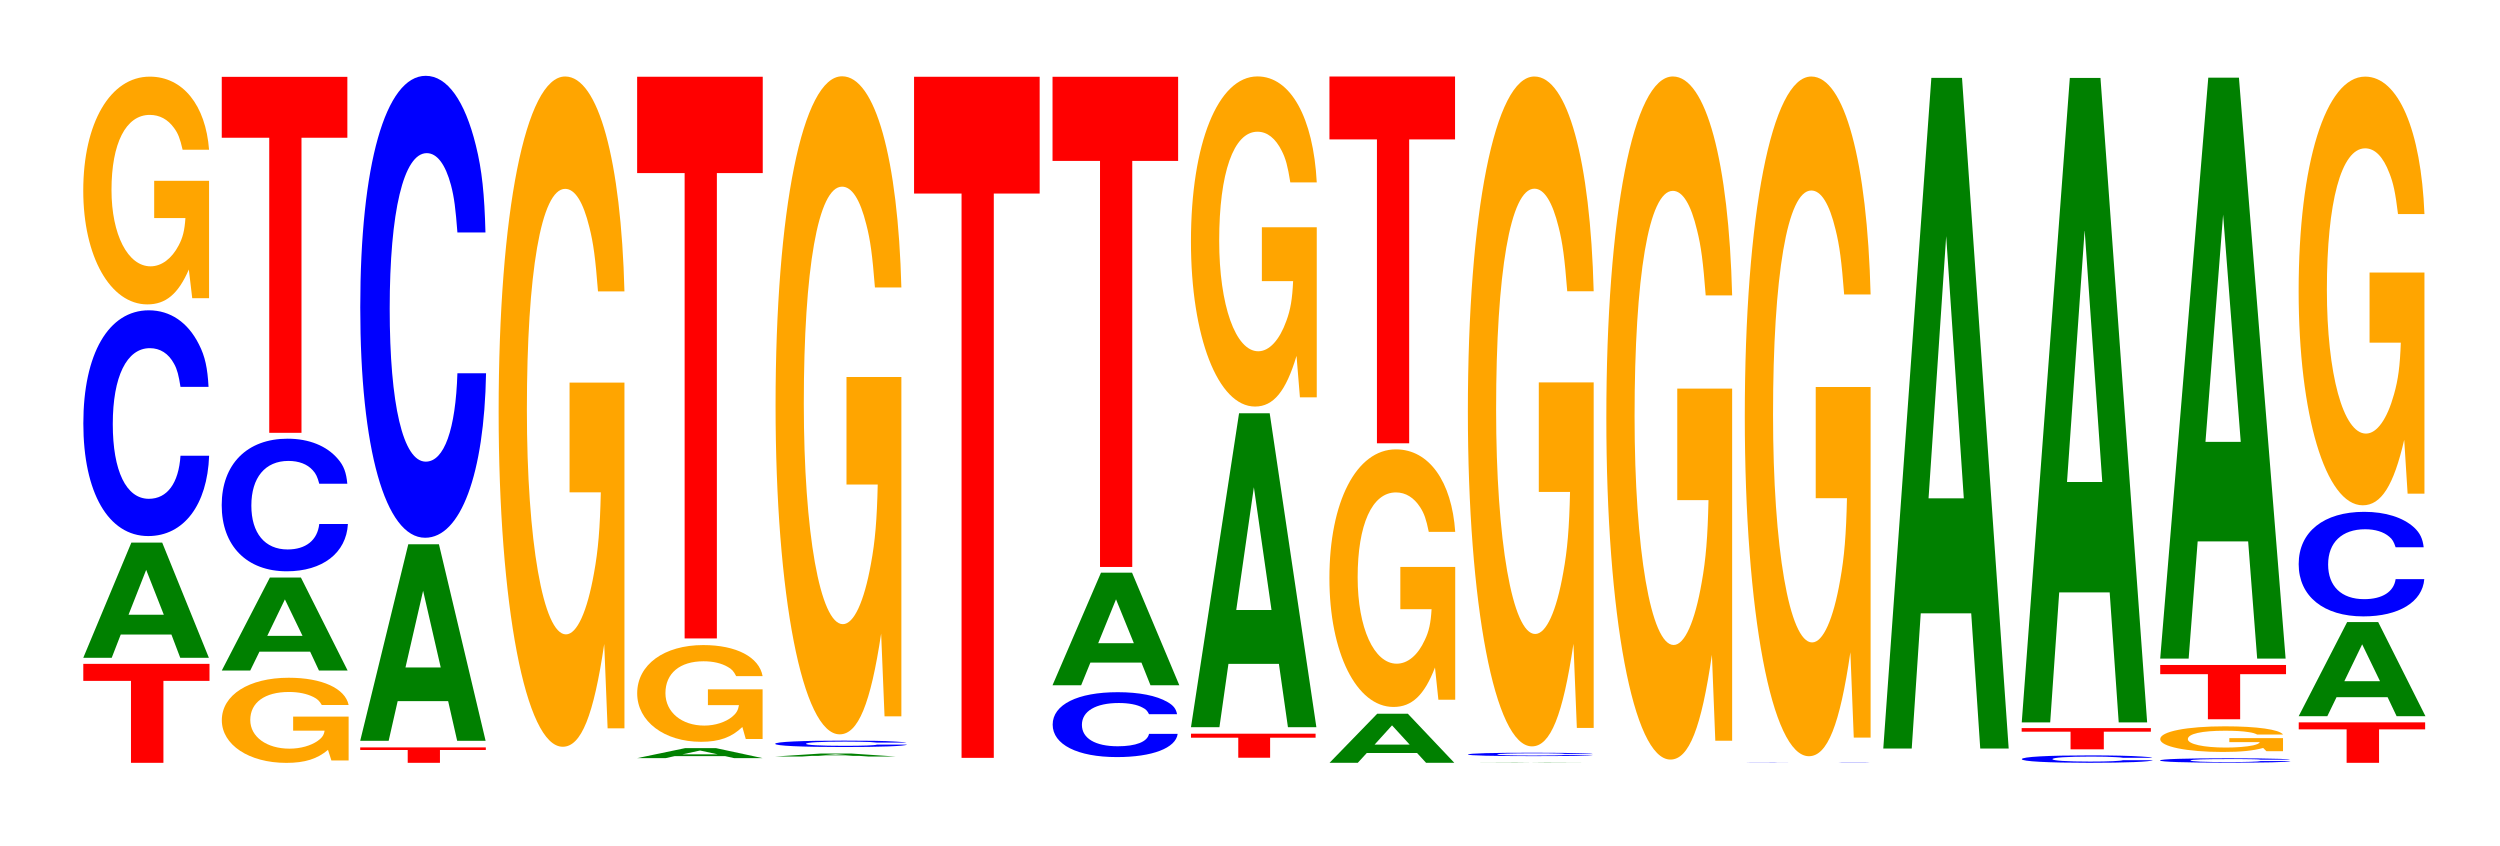 <?xml version="1.0" encoding="UTF-8"?>
<svg xmlns="http://www.w3.org/2000/svg" xmlns:xlink="http://www.w3.org/1999/xlink" width="195pt" height="66pt" viewBox="0 0 195 66" version="1.1">
<defs>
<g>
<symbol overflow="visible" id="glyph0-0">
<path style="stroke:none;" d="M 6.484 -6.391 L 10.078 -6.391 L 10.078 -7.719 L 0.234 -7.719 L 0.234 -6.391 L 3.953 -6.391 L 3.953 0 L 6.484 0 Z M 6.484 -6.391 "/>
</symbol>
<symbol overflow="visible" id="glyph1-0">
<path style="stroke:none;" d="M 7.25 -1.812 L 7.938 0 L 10.172 0 L 6.531 -8.984 L 4.125 -8.984 L 0.375 0 L 2.594 0 L 3.297 -1.812 Z M 6.656 -3.359 L 3.906 -3.359 L 5.281 -6.859 Z M 6.656 -3.359 "/>
</symbol>
<symbol overflow="visible" id="glyph2-0">
<path style="stroke:none;" d="M 10.438 -11.109 C 10.359 -12.562 10.172 -13.484 9.688 -14.422 C 8.828 -16.141 7.453 -17.078 5.781 -17.078 C 2.641 -17.078 0.672 -13.688 0.672 -8.25 C 0.672 -2.859 2.625 0.531 5.734 0.531 C 8.5 0.531 10.344 -1.891 10.484 -5.734 L 8.25 -5.734 C 8.109 -3.594 7.219 -2.375 5.781 -2.375 C 4.016 -2.375 2.969 -4.547 2.969 -8.203 C 2.969 -11.922 4.062 -14.125 5.859 -14.125 C 6.656 -14.125 7.312 -13.719 7.75 -12.906 C 8 -12.453 8.109 -12 8.25 -11.109 Z M 10.438 -11.109 "/>
</symbol>
<symbol overflow="visible" id="glyph3-0">
<path style="stroke:none;" d="M 10.422 -9.109 L 6.141 -9.109 L 6.141 -6.203 L 8.578 -6.203 C 8.516 -5.25 8.375 -4.672 8.047 -4.062 C 7.516 -3.047 6.719 -2.438 5.859 -2.438 C 4.094 -2.438 2.812 -4.906 2.812 -8.391 C 2.812 -12.047 3.938 -14.25 5.797 -14.25 C 6.562 -14.25 7.203 -13.906 7.688 -13.234 C 8 -12.812 8.156 -12.422 8.359 -11.531 L 10.422 -11.531 C 10.156 -15.016 8.375 -17.234 5.797 -17.234 C 2.719 -17.234 0.609 -13.625 0.609 -8.344 C 0.609 -3.203 2.719 0.531 5.609 0.531 C 7.047 0.531 8.016 -0.281 8.844 -2.188 L 9.109 0.047 L 10.422 0.047 Z M 10.422 -9.109 "/>
</symbol>
<symbol overflow="visible" id="glyph4-0">
<path style="stroke:none;" d="M 10.516 -3.406 L 6.188 -3.406 L 6.188 -2.312 L 8.641 -2.312 C 8.594 -1.969 8.438 -1.75 8.109 -1.516 C 7.578 -1.141 6.766 -0.906 5.906 -0.906 C 4.125 -0.906 2.844 -1.828 2.844 -3.141 C 2.844 -4.5 3.969 -5.328 5.859 -5.328 C 6.625 -5.328 7.266 -5.188 7.766 -4.938 C 8.078 -4.781 8.234 -4.641 8.422 -4.312 L 10.516 -4.312 C 10.25 -5.609 8.438 -6.438 5.844 -6.438 C 2.734 -6.438 0.625 -5.094 0.625 -3.125 C 0.625 -1.203 2.75 0.203 5.656 0.203 C 7.109 0.203 8.078 -0.109 8.906 -0.812 L 9.172 0.016 L 10.516 0.016 Z M 10.516 -3.406 "/>
</symbol>
<symbol overflow="visible" id="glyph5-0">
<path style="stroke:none;" d="M 7.266 -1.469 L 7.953 0 L 10.188 0 L 6.547 -7.25 L 4.125 -7.25 L 0.375 0 L 2.594 0 L 3.312 -1.469 Z M 6.672 -2.703 L 3.922 -2.703 L 5.297 -5.547 Z M 6.672 -2.703 "/>
</symbol>
<symbol overflow="visible" id="glyph6-0">
<path style="stroke:none;" d="M 10.469 -6.516 C 10.391 -7.375 10.203 -7.922 9.719 -8.469 C 8.859 -9.469 7.484 -10.031 5.812 -10.031 C 2.641 -10.031 0.672 -8.031 0.672 -4.844 C 0.672 -1.672 2.625 0.312 5.75 0.312 C 8.531 0.312 10.391 -1.109 10.516 -3.375 L 8.281 -3.375 C 8.141 -2.109 7.234 -1.391 5.812 -1.391 C 4.031 -1.391 2.984 -2.672 2.984 -4.812 C 2.984 -7 4.062 -8.297 5.875 -8.297 C 6.688 -8.297 7.344 -8.047 7.766 -7.578 C 8.016 -7.312 8.141 -7.047 8.281 -6.516 Z M 10.469 -6.516 "/>
</symbol>
<symbol overflow="visible" id="glyph7-0">
<path style="stroke:none;" d="M 6.453 -23.016 L 10.031 -23.016 L 10.031 -27.766 L 0.234 -27.766 L 0.234 -23.016 L 3.938 -23.016 L 3.938 0 L 6.453 0 Z M 6.453 -23.016 "/>
</symbol>
<symbol overflow="visible" id="glyph8-0">
<path style="stroke:none;" d="M 6.453 -1 L 10.031 -1 L 10.031 -1.203 L 0.234 -1.203 L 0.234 -1 L 3.938 -1 L 3.938 0 L 6.453 0 Z M 6.453 -1 "/>
</symbol>
<symbol overflow="visible" id="glyph9-0">
<path style="stroke:none;" d="M 7.234 -3.094 L 7.938 0 L 10.156 0 L 6.516 -15.328 L 4.125 -15.328 L 0.375 0 L 2.594 0 L 3.297 -3.094 Z M 6.656 -5.719 L 3.906 -5.719 L 5.281 -11.703 Z M 6.656 -5.719 "/>
</symbol>
<symbol overflow="visible" id="glyph10-0">
<path style="stroke:none;" d="M 10.438 -22.734 C 10.359 -25.703 10.172 -27.594 9.688 -29.531 C 8.828 -33.016 7.453 -34.953 5.781 -34.953 C 2.641 -34.953 0.672 -28.016 0.672 -16.891 C 0.672 -5.844 2.625 1.078 5.734 1.078 C 8.5 1.078 10.344 -3.875 10.484 -11.75 L 8.25 -11.75 C 8.109 -7.359 7.219 -4.859 5.781 -4.859 C 4.016 -4.859 2.969 -9.297 2.969 -16.797 C 2.969 -24.391 4.062 -28.922 5.859 -28.922 C 6.656 -28.922 7.312 -28.062 7.75 -26.422 C 8 -25.469 8.109 -24.578 8.25 -22.734 Z M 10.438 -22.734 "/>
</symbol>
<symbol overflow="visible" id="glyph11-0">
<path style="stroke:none;" d="M 10.422 -26.828 L 6.141 -26.828 L 6.141 -18.266 L 8.578 -18.266 C 8.516 -15.469 8.375 -13.75 8.047 -11.969 C 7.516 -8.969 6.719 -7.188 5.859 -7.188 C 4.094 -7.188 2.812 -14.438 2.812 -24.703 C 2.812 -35.438 3.938 -41.938 5.797 -41.938 C 6.562 -41.938 7.203 -40.922 7.688 -38.938 C 8 -37.703 8.156 -36.531 8.359 -33.938 L 10.422 -33.938 C 10.156 -44.203 8.375 -50.703 5.797 -50.703 C 2.719 -50.703 0.609 -40.094 0.609 -24.562 C 0.609 -9.438 2.719 1.578 5.609 1.578 C 7.047 1.578 8.016 -0.828 8.844 -6.438 L 9.109 0.141 L 10.422 0.141 Z M 10.422 -26.828 "/>
</symbol>
<symbol overflow="visible" id="glyph12-0">
<path style="stroke:none;" d="M 7.234 -0.156 L 7.938 0 L 10.156 0 L 6.516 -0.781 L 4.125 -0.781 L 0.375 0 L 2.594 0 L 3.297 -0.156 Z M 6.656 -0.297 L 3.906 -0.297 L 5.281 -0.594 Z M 6.656 -0.297 "/>
</symbol>
<symbol overflow="visible" id="glyph13-0">
<path style="stroke:none;" d="M 10.391 -3.859 L 6.125 -3.859 L 6.125 -2.625 L 8.547 -2.625 C 8.484 -2.234 8.344 -1.984 8.016 -1.719 C 7.5 -1.297 6.688 -1.031 5.844 -1.031 C 4.078 -1.031 2.812 -2.078 2.812 -3.562 C 2.812 -5.109 3.938 -6.047 5.781 -6.047 C 6.547 -6.047 7.188 -5.891 7.672 -5.609 C 7.984 -5.438 8.141 -5.266 8.328 -4.891 L 10.391 -4.891 C 10.125 -6.375 8.344 -7.312 5.766 -7.312 C 2.703 -7.312 0.609 -5.781 0.609 -3.547 C 0.609 -1.359 2.719 0.234 5.594 0.234 C 7.031 0.234 7.984 -0.125 8.812 -0.922 L 9.078 0.016 L 10.391 0.016 Z M 10.391 -3.859 "/>
</symbol>
<symbol overflow="visible" id="glyph14-0">
<path style="stroke:none;" d="M 6.453 -36.297 L 10.031 -36.297 L 10.031 -43.812 L 0.234 -43.812 L 0.234 -36.297 L 3.938 -36.297 L 3.938 0 L 6.453 0 Z M 6.453 -36.297 "/>
</symbol>
<symbol overflow="visible" id="glyph15-0">
<path style="stroke:none;" d="M 6.922 -0.047 L 7.578 0 L 9.703 0 L 6.234 -0.234 L 3.938 -0.234 L 0.359 0 L 2.469 0 L 3.156 -0.047 Z M 6.359 -0.078 L 3.734 -0.078 L 5.047 -0.172 Z M 6.359 -0.078 "/>
</symbol>
<symbol overflow="visible" id="glyph16-0">
<path style="stroke:none;" d="M 10.938 -0.328 C 10.859 -0.359 10.641 -0.375 10.141 -0.406 C 9.25 -0.469 7.812 -0.484 6.062 -0.484 C 2.75 -0.484 0.703 -0.391 0.703 -0.234 C 0.703 -0.078 2.734 0.016 6 0.016 C 8.891 0.016 10.844 -0.047 10.984 -0.172 L 8.641 -0.172 C 8.5 -0.109 7.547 -0.078 6.062 -0.078 C 4.203 -0.078 3.109 -0.141 3.109 -0.234 C 3.109 -0.344 4.25 -0.406 6.141 -0.406 C 6.969 -0.406 7.656 -0.391 8.109 -0.375 C 8.375 -0.359 8.5 -0.344 8.641 -0.328 Z M 10.938 -0.328 "/>
</symbol>
<symbol overflow="visible" id="glyph17-0">
<path style="stroke:none;" d="M 10.422 -26.328 L 6.141 -26.328 L 6.141 -17.938 L 8.578 -17.938 C 8.516 -15.188 8.375 -13.5 8.047 -11.75 C 7.516 -8.797 6.719 -7.047 5.859 -7.047 C 4.094 -7.047 2.812 -14.172 2.812 -24.25 C 2.812 -34.797 3.938 -41.172 5.797 -41.172 C 6.562 -41.172 7.203 -40.172 7.688 -38.219 C 8 -37.016 8.156 -35.875 8.359 -33.312 L 10.422 -33.312 C 10.156 -43.391 8.375 -49.781 5.797 -49.781 C 2.719 -49.781 0.609 -39.359 0.609 -24.109 C 0.609 -9.266 2.719 1.547 5.609 1.547 C 7.047 1.547 8.016 -0.812 8.844 -6.312 L 9.109 0.141 L 10.422 0.141 Z M 10.422 -26.328 "/>
</symbol>
<symbol overflow="visible" id="glyph18-0">
<path style="stroke:none;" d="M 6.453 -44.016 L 10.031 -44.016 L 10.031 -53.125 L 0.234 -53.125 L 0.234 -44.016 L 3.938 -44.016 L 3.938 0 L 6.453 0 Z M 6.453 -44.016 "/>
</symbol>
<symbol overflow="visible" id="glyph19-0">
<path style="stroke:none;" d="M 10.375 -3.188 C 10.297 -3.609 10.094 -3.875 9.625 -4.141 C 8.766 -4.641 7.406 -4.906 5.75 -4.906 C 2.609 -4.906 0.672 -3.938 0.672 -2.375 C 0.672 -0.828 2.594 0.156 5.688 0.156 C 8.438 0.156 10.281 -0.547 10.422 -1.656 L 8.188 -1.656 C 8.062 -1.031 7.156 -0.688 5.75 -0.688 C 3.984 -0.688 2.953 -1.312 2.953 -2.359 C 2.953 -3.422 4.031 -4.062 5.828 -4.062 C 6.609 -4.062 7.266 -3.938 7.688 -3.703 C 7.938 -3.578 8.062 -3.453 8.188 -3.188 Z M 10.375 -3.188 "/>
</symbol>
<symbol overflow="visible" id="glyph20-0">
<path style="stroke:none;" d="M 7.312 -1.766 L 8.016 0 L 10.266 0 L 6.578 -8.781 L 4.156 -8.781 L 0.375 0 L 2.609 0 L 3.328 -1.766 Z M 6.719 -3.281 L 3.938 -3.281 L 5.328 -6.703 Z M 6.719 -3.281 "/>
</symbol>
<symbol overflow="visible" id="glyph21-0">
<path style="stroke:none;" d="M 6.453 -31.672 L 10.031 -31.672 L 10.031 -38.234 L 0.234 -38.234 L 0.234 -31.672 L 3.938 -31.672 L 3.938 0 L 6.453 0 Z M 6.453 -31.672 "/>
</symbol>
<symbol overflow="visible" id="glyph22-0">
<path style="stroke:none;" d="M 6.406 -1.562 L 9.953 -1.562 L 9.953 -1.875 L 0.234 -1.875 L 0.234 -1.562 L 3.922 -1.562 L 3.922 0 L 6.406 0 Z M 6.406 -1.562 "/>
</symbol>
<symbol overflow="visible" id="glyph23-0">
<path style="stroke:none;" d="M 7.234 -4.938 L 7.938 0 L 10.156 0 L 6.516 -24.484 L 4.125 -24.484 L 0.375 0 L 2.594 0 L 3.297 -4.938 Z M 6.656 -9.141 L 3.906 -9.141 L 5.281 -18.719 Z M 6.656 -9.141 "/>
</symbol>
<symbol overflow="visible" id="glyph24-0">
<path style="stroke:none;" d="M 10.422 -13.203 L 6.141 -13.203 L 6.141 -9 L 8.578 -9 C 8.516 -7.609 8.375 -6.766 8.047 -5.891 C 7.516 -4.406 6.719 -3.531 5.859 -3.531 C 4.094 -3.531 2.812 -7.109 2.812 -12.156 C 2.812 -17.453 3.938 -20.656 5.797 -20.656 C 6.562 -20.656 7.203 -20.141 7.688 -19.172 C 8 -18.562 8.156 -17.984 8.359 -16.703 L 10.422 -16.703 C 10.156 -21.766 8.375 -24.969 5.797 -24.969 C 2.719 -24.969 0.609 -19.734 0.609 -12.094 C 0.609 -4.656 2.719 0.781 5.609 0.781 C 7.047 0.781 8.016 -0.406 8.844 -3.172 L 9.109 0.062 L 10.422 0.062 Z M 10.422 -13.203 "/>
</symbol>
<symbol overflow="visible" id="glyph25-0">
<path style="stroke:none;" d="M 7.203 -0.766 L 7.906 0 L 10.109 0 L 6.484 -3.828 L 4.094 -3.828 L 0.375 0 L 2.578 0 L 3.281 -0.766 Z M 6.625 -1.422 L 3.891 -1.422 L 5.25 -2.922 Z M 6.625 -1.422 "/>
</symbol>
<symbol overflow="visible" id="glyph26-0">
<path style="stroke:none;" d="M 10.422 -10.312 L 6.141 -10.312 L 6.141 -7.016 L 8.578 -7.016 C 8.516 -5.938 8.375 -5.281 8.047 -4.609 C 7.516 -3.438 6.719 -2.766 5.859 -2.766 C 4.094 -2.766 2.812 -5.547 2.812 -9.5 C 2.812 -13.625 3.938 -16.125 5.797 -16.125 C 6.562 -16.125 7.203 -15.719 7.688 -14.969 C 8 -14.484 8.156 -14.047 8.359 -13.047 L 10.422 -13.047 C 10.156 -16.984 8.375 -19.484 5.797 -19.484 C 2.719 -19.484 0.609 -15.406 0.609 -9.438 C 0.609 -3.625 2.719 0.609 5.609 0.609 C 7.047 0.609 8.016 -0.312 8.844 -2.469 L 9.109 0.047 L 10.422 0.047 Z M 10.422 -10.312 "/>
</symbol>
<symbol overflow="visible" id="glyph27-0">
<path style="stroke:none;" d="M 6.453 -23.703 L 10.031 -23.703 L 10.031 -28.609 L 0.234 -28.609 L 0.234 -23.703 L 3.938 -23.703 L 3.938 0 L 6.453 0 Z M 6.453 -23.703 "/>
</symbol>
<symbol overflow="visible" id="glyph28-0">
<path style="stroke:none;" d="M 7.234 0 L 10.156 0 L 6.516 -0.016 L 4.125 -0.016 L 0.375 0 Z M 6.656 0 L 3.906 0 L 5.281 -0.016 Z M 6.656 0 "/>
</symbol>
<symbol overflow="visible" id="glyph29-0">
<path style="stroke:none;" d="M 10.391 -0.172 C 10.312 -0.203 10.109 -0.203 9.641 -0.219 C 8.797 -0.25 7.422 -0.266 5.766 -0.266 C 2.625 -0.266 0.672 -0.219 0.672 -0.125 C 0.672 -0.047 2.609 0 5.703 0 C 8.453 0 10.297 -0.031 10.438 -0.094 L 8.219 -0.094 C 8.078 -0.062 7.172 -0.047 5.766 -0.047 C 3.984 -0.047 2.953 -0.078 2.953 -0.125 C 2.953 -0.188 4.031 -0.219 5.828 -0.219 C 6.625 -0.219 7.281 -0.219 7.703 -0.203 C 7.953 -0.203 8.078 -0.188 8.219 -0.172 Z M 10.391 -0.172 "/>
</symbol>
<symbol overflow="visible" id="glyph30-0">
<path style="stroke:none;" d="M 10.422 -26.812 L 6.141 -26.812 L 6.141 -18.266 L 8.578 -18.266 C 8.516 -15.453 8.375 -13.75 8.047 -11.969 C 7.516 -8.953 6.719 -7.188 5.859 -7.188 C 4.094 -7.188 2.812 -14.438 2.812 -24.688 C 2.812 -35.422 3.938 -41.922 5.797 -41.922 C 6.562 -41.922 7.203 -40.891 7.688 -38.922 C 8 -37.688 8.156 -36.516 8.359 -33.922 L 10.422 -33.922 C 10.156 -44.188 8.375 -50.672 5.797 -50.672 C 2.719 -50.672 0.609 -40.078 0.609 -24.547 C 0.609 -9.438 2.719 1.578 5.609 1.578 C 7.047 1.578 8.016 -0.828 8.844 -6.422 L 9.109 0.141 L 10.422 0.141 Z M 10.422 -26.812 "/>
</symbol>
<symbol overflow="visible" id="glyph31-0">
<path style="stroke:none;" d="M 10.422 -27.328 L 6.141 -27.328 L 6.141 -18.625 L 8.578 -18.625 C 8.516 -15.766 8.375 -14.016 8.047 -12.203 C 7.516 -9.141 6.719 -7.328 5.859 -7.328 C 4.094 -7.328 2.812 -14.719 2.812 -25.172 C 2.812 -36.125 3.938 -42.75 5.797 -42.75 C 6.562 -42.75 7.203 -41.703 7.688 -39.672 C 8 -38.422 8.156 -37.234 8.359 -34.594 L 10.422 -34.594 C 10.156 -45.047 8.375 -51.672 5.797 -51.672 C 2.719 -51.672 0.609 -40.859 0.609 -25.031 C 0.609 -9.625 2.719 1.609 5.609 1.609 C 7.047 1.609 8.016 -0.844 8.844 -6.562 L 9.109 0.141 L 10.422 0.141 Z M 10.422 -27.328 "/>
</symbol>
<symbol overflow="visible" id="glyph32-0">
<path style="stroke:none;" d="M 10.438 0 C 10.359 -0.016 10.172 -0.016 9.688 -0.016 C 8.828 -0.016 7.453 -0.016 5.781 -0.016 C 2.641 -0.016 0.672 -0.016 0.672 0 C 0.672 0 2.625 0 5.734 0 C 8.5 0 10.344 0 10.484 0 L 8.25 0 C 8.109 0 7.219 0 5.781 0 C 4.016 0 2.969 0 2.969 0 C 2.969 -0.016 4.062 -0.016 5.859 -0.016 C 6.656 -0.016 7.312 -0.016 7.75 -0.016 C 8 -0.016 8.109 -0.016 8.25 0 Z M 10.438 0 "/>
</symbol>
<symbol overflow="visible" id="glyph33-0">
<path style="stroke:none;" d="M 10.422 -27.203 L 6.141 -27.203 L 6.141 -18.531 L 8.578 -18.531 C 8.516 -15.688 8.375 -13.953 8.047 -12.141 C 7.516 -9.094 6.719 -7.281 5.859 -7.281 C 4.094 -7.281 2.812 -14.641 2.812 -25.047 C 2.812 -35.938 3.938 -42.531 5.797 -42.531 C 6.562 -42.531 7.203 -41.5 7.688 -39.484 C 8 -38.234 8.156 -37.047 8.359 -34.422 L 10.422 -34.422 C 10.156 -44.828 8.375 -51.422 5.797 -51.422 C 2.719 -51.422 0.609 -40.656 0.609 -24.906 C 0.609 -9.578 2.719 1.594 5.609 1.594 C 7.047 1.594 8.016 -0.828 8.844 -6.516 L 9.109 0.141 L 10.422 0.141 Z M 10.422 -27.203 "/>
</symbol>
<symbol overflow="visible" id="glyph34-0">
<path style="stroke:none;" d="M 7.234 -10.547 L 7.938 0 L 10.156 0 L 6.516 -52.312 L 4.125 -52.312 L 0.375 0 L 2.594 0 L 3.297 -10.547 Z M 6.656 -19.516 L 3.906 -19.516 L 5.281 -39.969 Z M 6.656 -19.516 "/>
</symbol>
<symbol overflow="visible" id="glyph35-0">
<path style="stroke:none;" d="M 10.875 -0.375 C 10.797 -0.422 10.578 -0.438 10.094 -0.469 C 9.203 -0.531 7.766 -0.562 6.031 -0.562 C 2.734 -0.562 0.703 -0.453 0.703 -0.266 C 0.703 -0.094 2.719 0.016 5.953 0.016 C 8.844 0.016 10.781 -0.062 10.922 -0.188 L 8.594 -0.188 C 8.453 -0.125 7.5 -0.078 6.031 -0.078 C 4.172 -0.078 3.094 -0.156 3.094 -0.266 C 3.094 -0.391 4.219 -0.469 6.109 -0.469 C 6.938 -0.469 7.625 -0.453 8.062 -0.422 C 8.312 -0.422 8.453 -0.391 8.594 -0.375 Z M 10.875 -0.375 "/>
</symbol>
<symbol overflow="visible" id="glyph36-0">
<path style="stroke:none;" d="M 6.641 -1.375 L 10.312 -1.375 L 10.312 -1.656 L 0.234 -1.656 L 0.234 -1.375 L 4.047 -1.375 L 4.047 0 L 6.641 0 Z M 6.641 -1.375 "/>
</symbol>
<symbol overflow="visible" id="glyph37-0">
<path style="stroke:none;" d="M 7.234 -10.141 L 7.938 0 L 10.156 0 L 6.516 -50.266 L 4.125 -50.266 L 0.375 0 L 2.594 0 L 3.297 -10.141 Z M 6.656 -18.75 L 3.906 -18.75 L 5.281 -38.406 Z M 6.656 -18.75 "/>
</symbol>
<symbol overflow="visible" id="glyph38-0">
<path style="stroke:none;" d="M 10.844 -0.234 C 10.766 -0.266 10.547 -0.281 10.062 -0.297 C 9.172 -0.328 7.734 -0.344 6 -0.344 C 2.734 -0.344 0.703 -0.281 0.703 -0.172 C 0.703 -0.062 2.719 0 5.938 0 C 8.812 0 10.734 -0.031 10.891 -0.125 L 8.562 -0.125 C 8.422 -0.078 7.484 -0.047 6 -0.047 C 4.156 -0.047 3.078 -0.094 3.078 -0.172 C 3.078 -0.25 4.219 -0.281 6.094 -0.281 C 6.906 -0.281 7.594 -0.281 8.047 -0.266 C 8.297 -0.266 8.422 -0.25 8.562 -0.234 Z M 10.844 -0.234 "/>
</symbol>
<symbol overflow="visible" id="glyph39-0">
<path style="stroke:none;" d="M 10.172 -1.016 L 5.984 -1.016 L 5.984 -0.703 L 8.359 -0.703 C 8.312 -0.594 8.156 -0.531 7.844 -0.453 C 7.328 -0.344 6.547 -0.281 5.719 -0.281 C 3.984 -0.281 2.75 -0.547 2.75 -0.938 C 2.75 -1.359 3.844 -1.594 5.656 -1.594 C 6.406 -1.594 7.031 -1.562 7.5 -1.484 C 7.812 -1.438 7.969 -1.391 8.156 -1.297 L 10.172 -1.297 C 9.906 -1.688 8.156 -1.938 5.641 -1.938 C 2.641 -1.938 0.594 -1.531 0.594 -0.938 C 0.594 -0.359 2.656 0.062 5.469 0.062 C 6.875 0.062 7.828 -0.031 8.625 -0.25 L 8.875 0 L 10.172 0 Z M 10.172 -1.016 "/>
</symbol>
<symbol overflow="visible" id="glyph40-0">
<path style="stroke:none;" d="M 6.469 -3.516 L 10.047 -3.516 L 10.047 -4.234 L 0.234 -4.234 L 0.234 -3.516 L 3.953 -3.516 L 3.953 0 L 6.469 0 Z M 6.469 -3.516 "/>
</symbol>
<symbol overflow="visible" id="glyph41-0">
<path style="stroke:none;" d="M 7.234 -9.141 L 7.938 0 L 10.156 0 L 6.516 -45.312 L 4.125 -45.312 L 0.375 0 L 2.594 0 L 3.297 -9.141 Z M 6.656 -16.906 L 3.906 -16.906 L 5.281 -34.625 Z M 6.656 -16.906 "/>
</symbol>
<symbol overflow="visible" id="glyph42-0">
<path style="stroke:none;" d="M 6.5 -2.609 L 10.094 -2.609 L 10.094 -3.156 L 0.234 -3.156 L 0.234 -2.609 L 3.969 -2.609 L 3.969 0 L 6.5 0 Z M 6.5 -2.609 "/>
</symbol>
<symbol overflow="visible" id="glyph43-0">
<path style="stroke:none;" d="M 7.312 -1.484 L 8.016 0 L 10.266 0 L 6.578 -7.344 L 4.156 -7.344 L 0.375 0 L 2.609 0 L 3.328 -1.484 Z M 6.719 -2.734 L 3.938 -2.734 L 5.328 -5.609 Z M 6.719 -2.734 "/>
</symbol>
<symbol overflow="visible" id="glyph44-0">
<path style="stroke:none;" d="M 10.422 -5.141 C 10.344 -5.812 10.141 -6.25 9.672 -6.688 C 8.812 -7.469 7.438 -7.906 5.781 -7.906 C 2.625 -7.906 0.672 -6.344 0.672 -3.828 C 0.672 -1.328 2.609 0.25 5.719 0.25 C 8.484 0.25 10.328 -0.875 10.469 -2.656 L 8.234 -2.656 C 8.094 -1.672 7.203 -1.094 5.781 -1.094 C 4 -1.094 2.969 -2.109 2.969 -3.797 C 2.969 -5.516 4.047 -6.547 5.859 -6.547 C 6.641 -6.547 7.297 -6.344 7.734 -5.969 C 7.984 -5.766 8.094 -5.562 8.234 -5.141 Z M 10.422 -5.141 "/>
</symbol>
<symbol overflow="visible" id="glyph45-0">
<path style="stroke:none;" d="M 10.422 -17.156 L 6.141 -17.156 L 6.141 -11.688 L 8.578 -11.688 C 8.516 -9.891 8.375 -8.797 8.047 -7.656 C 7.516 -5.734 6.719 -4.594 5.859 -4.594 C 4.094 -4.594 2.812 -9.234 2.812 -15.812 C 2.812 -22.672 3.938 -26.844 5.797 -26.844 C 6.562 -26.844 7.203 -26.188 7.688 -24.906 C 8 -24.125 8.156 -23.375 8.359 -21.719 L 10.422 -21.719 C 10.156 -28.281 8.375 -32.438 5.797 -32.438 C 2.719 -32.438 0.609 -25.656 0.609 -15.719 C 0.609 -6.047 2.719 1 5.609 1 C 7.047 1 8.016 -0.531 8.844 -4.109 L 9.109 0.094 L 10.422 0.094 Z M 10.422 -17.156 "/>
</symbol>
</g>
<clipPath id="clip1">
  <path d="M 0 66 L 0 0 L 194.879 0 L 194.879 66 Z M 0 66 "/>
</clipPath>
</defs>
<g id="surface1">
<g clip-path="url(#clip1)" clip-rule="nonzero">
<g style="fill:rgb(100%,0%,0%);fill-opacity:1;">
  <use xlink:href="#glyph0-0" x="6.263" y="59.5"/>
</g>
<g style="fill:rgb(0%,50.194%,0%);fill-opacity:1;">
  <use xlink:href="#glyph1-0" x="6.121" y="51.307"/>
</g>
<g style="fill:rgb(0%,0%,100%);fill-opacity:1;">
  <use xlink:href="#glyph2-0" x="5.828" y="41.282"/>
</g>
<g style="fill:rgb(100%,64.647%,0%);fill-opacity:1;">
  <use xlink:href="#glyph3-0" x="5.885" y="23.212"/>
</g>
<g style="fill:rgb(100%,64.647%,0%);fill-opacity:1;">
  <use xlink:href="#glyph4-0" x="16.677" y="59.302"/>
</g>
<g style="fill:rgb(0%,50.194%,0%);fill-opacity:1;">
  <use xlink:href="#glyph5-0" x="16.925" y="52.3"/>
</g>
<g style="fill:rgb(0%,0%,100%);fill-opacity:1;">
  <use xlink:href="#glyph6-0" x="16.621" y="44.249"/>
</g>
<g style="fill:rgb(100%,0%,0%);fill-opacity:1;">
  <use xlink:href="#glyph7-0" x="17.063" y="33.76"/>
</g>
<g style="fill:rgb(100%,0%,0%);fill-opacity:1;">
  <use xlink:href="#glyph8-0" x="27.863" y="59.5"/>
</g>
<g style="fill:rgb(0%,50.194%,0%);fill-opacity:1;">
  <use xlink:href="#glyph9-0" x="27.721" y="57.782"/>
</g>
<g style="fill:rgb(0%,0%,100%);fill-opacity:1;">
  <use xlink:href="#glyph10-0" x="27.428" y="40.867"/>
</g>
<g style="fill:rgb(100%,64.647%,0%);fill-opacity:1;">
  <use xlink:href="#glyph11-0" x="38.285" y="56.669"/>
</g>
<g style="fill:rgb(0%,50.194%,0%);fill-opacity:1;">
  <use xlink:href="#glyph12-0" x="49.325" y="59.134"/>
</g>
<g style="fill:rgb(100%,64.647%,0%);fill-opacity:1;">
  <use xlink:href="#glyph13-0" x="49.092" y="57.627"/>
</g>
<g style="fill:rgb(100%,0%,0%);fill-opacity:1;">
  <use xlink:href="#glyph14-0" x="49.463" y="49.798"/>
</g>
<g style="fill:rgb(0%,50.194%,0%);fill-opacity:1;">
  <use xlink:href="#glyph15-0" x="60.132" y="59.007"/>
</g>
<g style="fill:rgb(0%,0%,100%);fill-opacity:1;">
  <use xlink:href="#glyph16-0" x="59.761" y="58.252"/>
</g>
<g style="fill:rgb(100%,64.647%,0%);fill-opacity:1;">
  <use xlink:href="#glyph17-0" x="59.885" y="55.732"/>
</g>
<g style="fill:rgb(100%,0%,0%);fill-opacity:1;">
  <use xlink:href="#glyph18-0" x="71.063" y="59.113"/>
</g>
<g style="fill:rgb(0%,0%,100%);fill-opacity:1;">
  <use xlink:href="#glyph19-0" x="81.436" y="58.897"/>
</g>
<g style="fill:rgb(0%,50.194%,0%);fill-opacity:1;">
  <use xlink:href="#glyph20-0" x="81.721" y="53.45"/>
</g>
<g style="fill:rgb(100%,0%,0%);fill-opacity:1;">
  <use xlink:href="#glyph21-0" x="81.863" y="44.223"/>
</g>
<g style="fill:rgb(100%,0%,0%);fill-opacity:1;">
  <use xlink:href="#glyph22-0" x="92.663" y="59.103"/>
</g>
<g style="fill:rgb(0%,50.194%,0%);fill-opacity:1;">
  <use xlink:href="#glyph23-0" x="92.521" y="56.721"/>
</g>
<g style="fill:rgb(100%,64.647%,0%);fill-opacity:1;">
  <use xlink:href="#glyph24-0" x="92.285" y="30.93"/>
</g>
<g style="fill:rgb(0%,50.194%,0%);fill-opacity:1;">
  <use xlink:href="#glyph25-0" x="103.328" y="59.5"/>
</g>
<g style="fill:rgb(100%,64.647%,0%);fill-opacity:1;">
  <use xlink:href="#glyph26-0" x="103.085" y="54.534"/>
</g>
<g style="fill:rgb(100%,0%,0%);fill-opacity:1;">
  <use xlink:href="#glyph27-0" x="103.463" y="34.577"/>
</g>
<g style="fill:rgb(0%,50.194%,0%);fill-opacity:1;">
  <use xlink:href="#glyph28-0" x="114.121" y="59.5"/>
</g>
<g style="fill:rgb(0%,0%,100%);fill-opacity:1;">
  <use xlink:href="#glyph29-0" x="113.828" y="58.978"/>
</g>
<g style="fill:rgb(100%,64.647%,0%);fill-opacity:1;">
  <use xlink:href="#glyph30-0" x="113.885" y="56.639"/>
</g>
<g style="fill:rgb(100%,64.647%,0%);fill-opacity:1;">
  <use xlink:href="#glyph31-0" x="124.685" y="57.637"/>
</g>
<g style="fill:rgb(0%,0%,100%);fill-opacity:1;">
  <use xlink:href="#glyph32-0" x="135.428" y="59.5"/>
</g>
<g style="fill:rgb(100%,64.647%,0%);fill-opacity:1;">
  <use xlink:href="#glyph33-0" x="135.485" y="57.391"/>
</g>
<g style="fill:rgb(0%,50.194%,0%);fill-opacity:1;">
  <use xlink:href="#glyph34-0" x="146.521" y="58.387"/>
</g>
<g style="fill:rgb(0%,0%,100%);fill-opacity:1;">
  <use xlink:href="#glyph35-0" x="156.998" y="59.482"/>
</g>
<g style="fill:rgb(100%,0%,0%);fill-opacity:1;">
  <use xlink:href="#glyph36-0" x="157.456" y="58.448"/>
</g>
<g style="fill:rgb(0%,50.194%,0%);fill-opacity:1;">
  <use xlink:href="#glyph37-0" x="157.321" y="56.347"/>
</g>
<g style="fill:rgb(0%,0%,100%);fill-opacity:1;">
  <use xlink:href="#glyph38-0" x="167.776" y="59.489"/>
</g>
<g style="fill:rgb(100%,64.647%,0%);fill-opacity:1;">
  <use xlink:href="#glyph39-0" x="167.903" y="58.591"/>
</g>
<g style="fill:rgb(100%,0%,0%);fill-opacity:1;">
  <use xlink:href="#glyph40-0" x="168.263" y="56.102"/>
</g>
<g style="fill:rgb(0%,50.194%,0%);fill-opacity:1;">
  <use xlink:href="#glyph41-0" x="168.121" y="51.369"/>
</g>
<g style="fill:rgb(100%,0%,0%);fill-opacity:1;">
  <use xlink:href="#glyph42-0" x="179.067" y="59.5"/>
</g>
<g style="fill:rgb(0%,50.194%,0%);fill-opacity:1;">
  <use xlink:href="#glyph43-0" x="178.921" y="55.866"/>
</g>
<g style="fill:rgb(0%,0%,100%);fill-opacity:1;">
  <use xlink:href="#glyph44-0" x="178.625" y="47.829"/>
</g>
<g style="fill:rgb(100%,64.647%,0%);fill-opacity:1;">
  <use xlink:href="#glyph45-0" x="178.685" y="38.414"/>
</g>
</g>
</g>
</svg>
